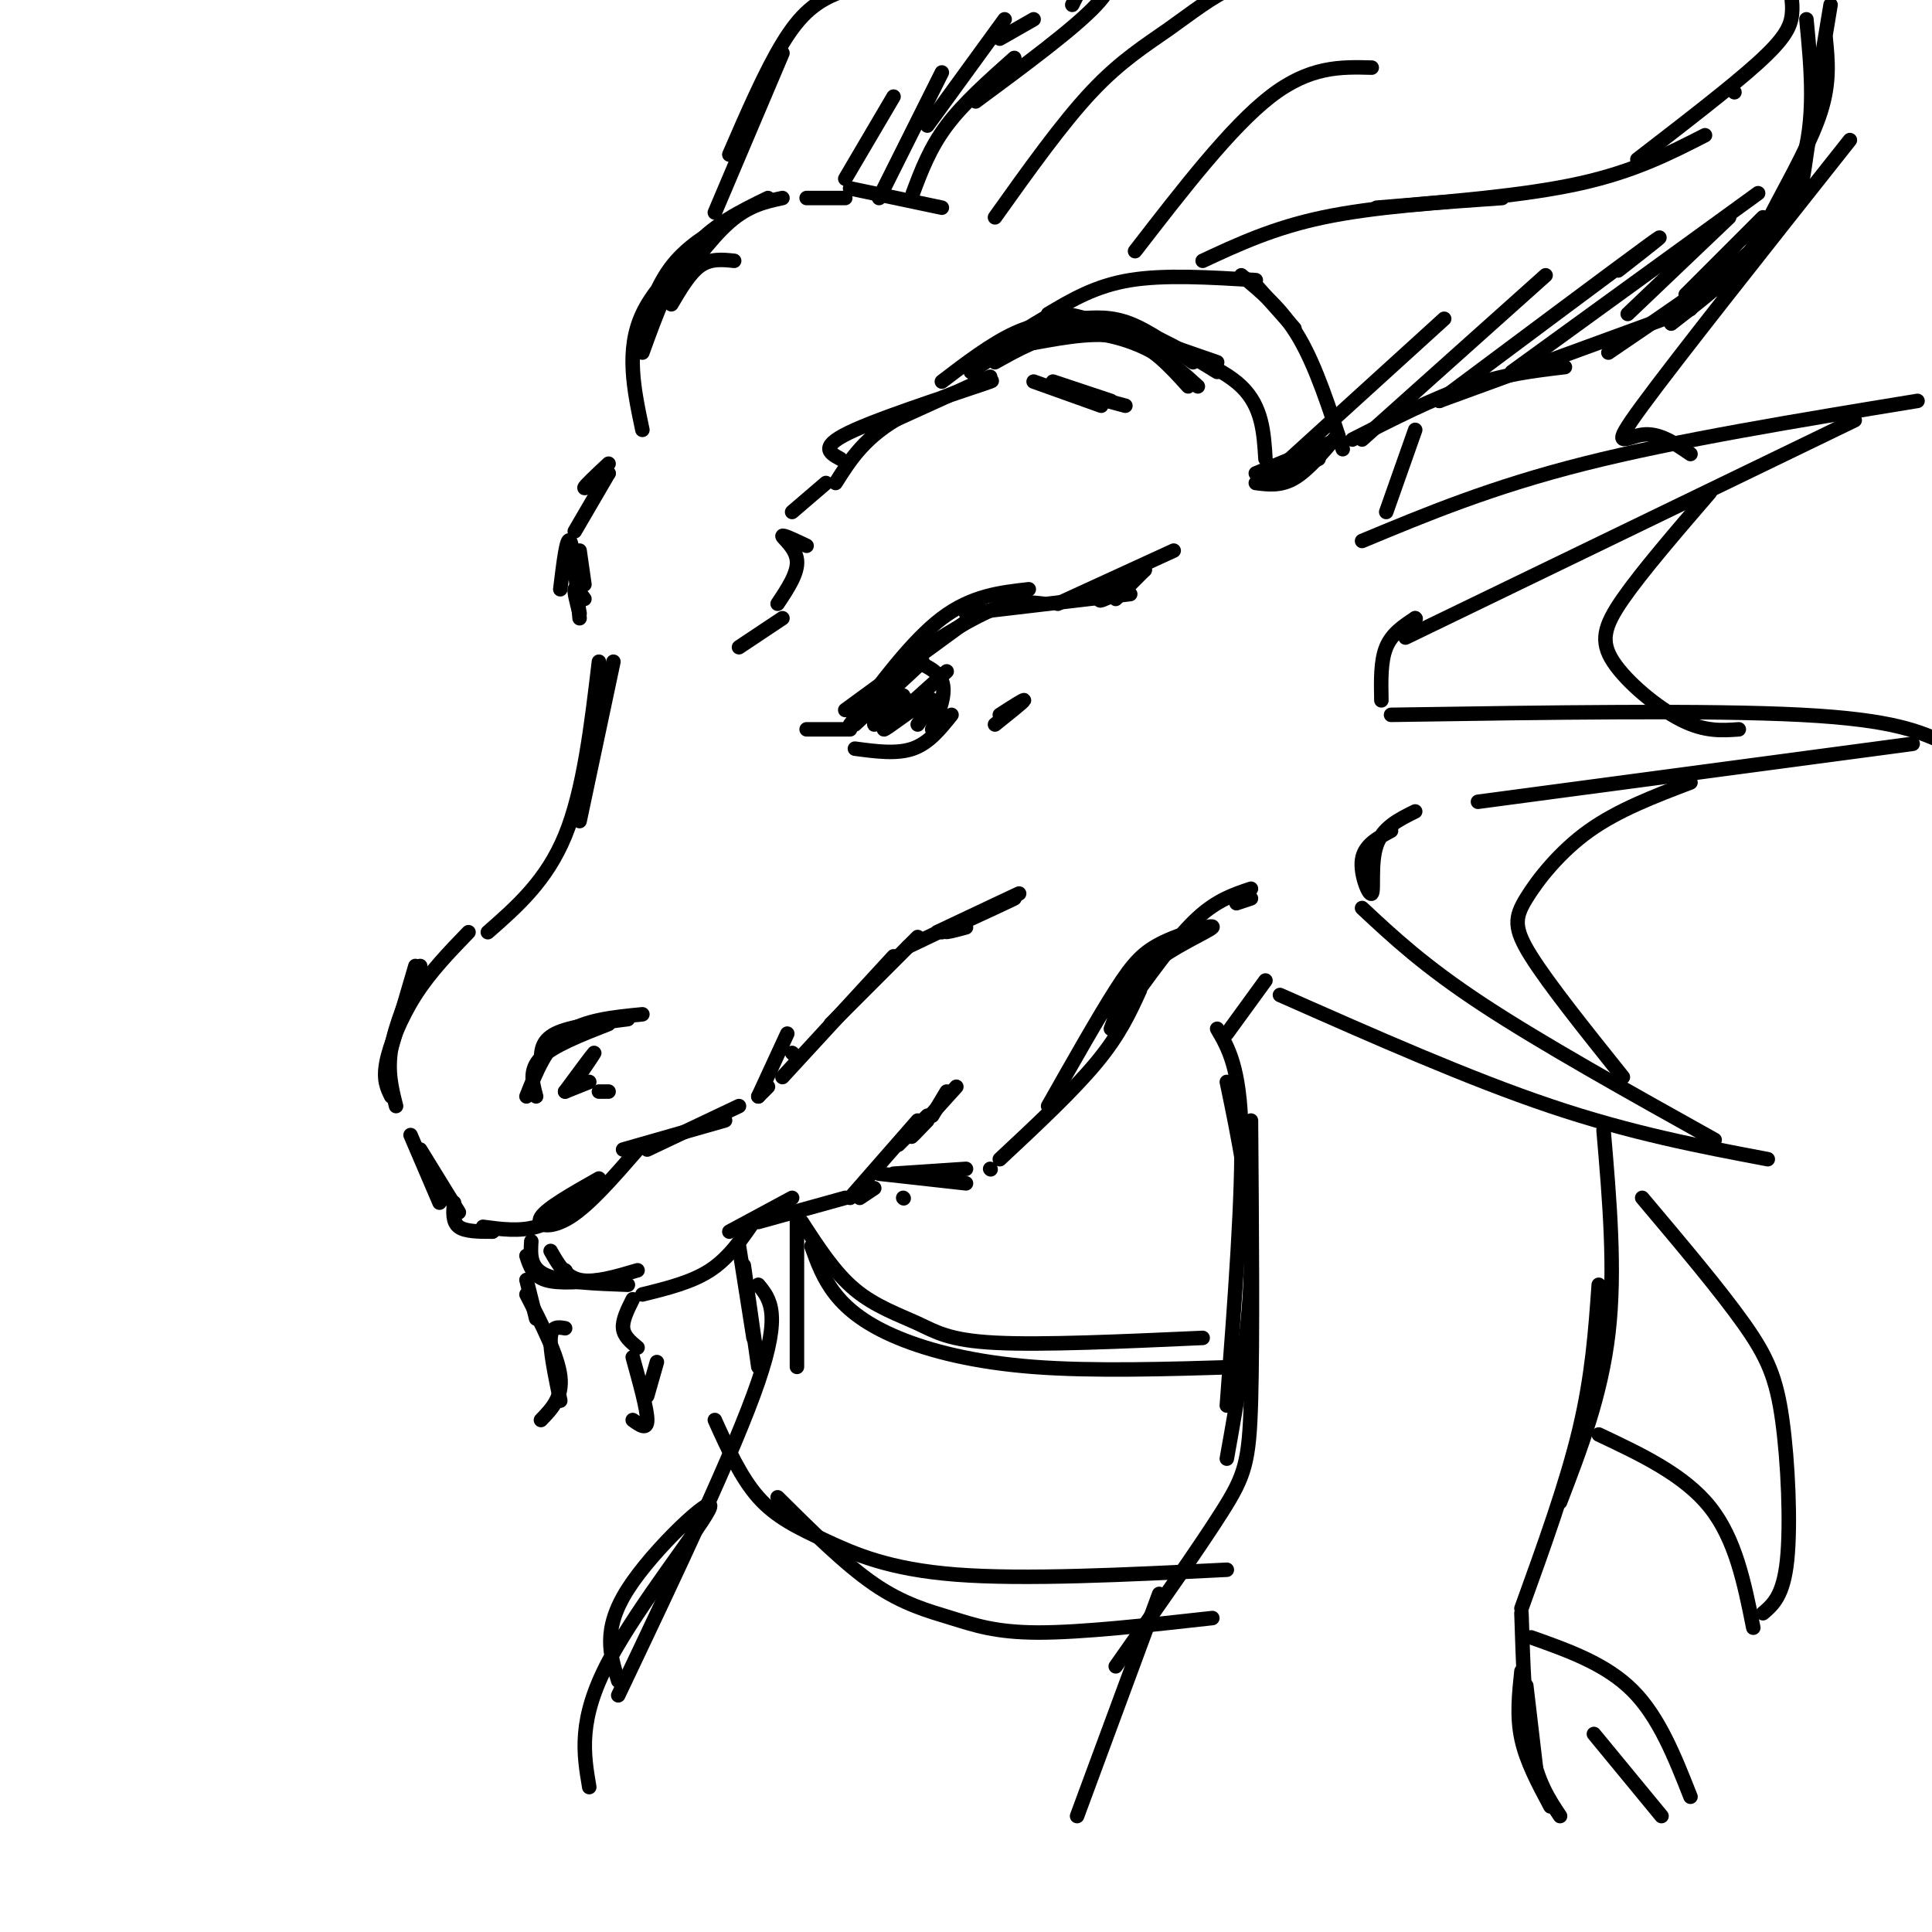<svg viewBox='0 0 400 400' version='1.1' xmlns='http://www.w3.org/2000/svg' xmlns:xlink='http://www.w3.org/1999/xlink'><g fill='none' stroke='rgb(0,0,0)' stroke-width='3' stroke-linecap='round' stroke-linejoin='round'><path d='M127,137c0.000,0.000 -7.000,33.000 -7,33'/><path d='M124,137c-1.583,13.333 -3.167,26.667 -7,36c-3.833,9.333 -9.917,14.667 -16,20'/><path d='M97,193c-3.956,4.089 -7.911,8.178 -11,13c-3.089,4.822 -5.311,10.378 -6,14c-0.689,3.622 0.156,5.311 1,7'/><path d='M81,217c0.000,0.000 5.000,-17.000 5,-17'/><path d='M87,200c-2.583,6.083 -5.167,12.167 -6,17c-0.833,4.833 0.083,8.417 1,12'/><path d='M85,235c0.000,0.000 6.000,14.000 6,14'/><path d='M87,238c0.000,0.000 8.000,13.000 8,13'/><path d='M94,249c-0.167,2.000 -0.333,4.000 1,5c1.333,1.000 4.167,1.000 7,1'/><path d='M100,254c3.750,0.500 7.500,1.000 11,0c3.500,-1.000 6.750,-3.500 10,-6'/><path d='M124,244c-5.422,3.067 -10.844,6.133 -12,8c-1.156,1.867 1.956,2.533 6,0c4.044,-2.533 9.022,-8.267 14,-14'/><path d='M129,238c9.917,-2.833 19.833,-5.667 21,-6c1.167,-0.333 -6.417,1.833 -14,4'/><path d='M134,238c0.000,0.000 19.000,-9.000 19,-9'/><path d='M157,227c0.000,0.000 2.000,-2.000 2,-2'/><path d='M157,227c0.000,0.000 6.000,-13.000 6,-13'/><path d='M164,218c0.000,0.000 0.100,0.100 0.1,0.1'/><path d='M162,223c0.000,0.000 23.000,-25.000 23,-25'/><path d='M172,212c0.000,0.000 18.000,-18.000 18,-18'/><path d='M188,196c11.000,-5.250 22.000,-10.500 23,-11c1.000,-0.500 -8.000,3.750 -17,8'/><path d='M195,193c7.844,-3.622 15.689,-7.244 15,-7c-0.689,0.244 -9.911,4.356 -13,6c-3.089,1.644 -0.044,0.822 3,0'/><path d='M109,260c0.667,2.083 1.333,4.167 4,5c2.667,0.833 7.333,0.417 12,0'/><path d='M117,263c0.000,0.000 0.100,0.100 0.1,0.1'/><path d='M110,257c-0.167,2.750 -0.333,5.500 3,7c3.333,1.500 10.167,1.750 17,2'/><path d='M114,259c1.500,2.667 3.000,5.333 6,6c3.000,0.667 7.500,-0.667 12,-2'/><path d='M133,268c5.083,-1.250 10.167,-2.500 14,-5c3.833,-2.500 6.417,-6.250 9,-10'/><path d='M151,255c0.000,0.000 13.000,-7.000 13,-7'/><path d='M157,253c0.000,0.000 18.000,-5.000 18,-5'/><path d='M176,248c0.000,0.000 14.000,-16.000 14,-16'/><path d='M192,231c0.000,0.000 -6.000,6.000 -6,6'/><path d='M198,225c-4.000,4.417 -8.000,8.833 -9,10c-1.000,1.167 1.000,-0.917 3,-3'/><path d='M196,226c0.000,0.000 -3.000,5.000 -3,5'/><path d='M182,243c0.000,0.000 18.000,2.000 18,2'/><path d='M185,243c0.000,0.000 15.000,-1.000 15,-1'/><path d='M207,240c7.583,-7.083 15.167,-14.167 20,-20c4.833,-5.833 6.917,-10.417 9,-15'/><path d='M217,229c5.179,-9.145 10.357,-18.290 14,-24c3.643,-5.710 5.750,-7.984 10,-10c4.250,-2.016 10.644,-3.774 10,-3c-0.644,0.774 -8.327,4.078 -13,8c-4.673,3.922 -6.337,8.461 -8,13'/><path d='M235,206c4.500,-6.167 9.000,-12.333 13,-16c4.000,-3.667 7.500,-4.833 11,-6'/><path d='M259,186c0.000,0.000 -3.000,1.000 -3,1'/><path d='M205,242c0.000,0.000 0.100,0.100 0.1,0.1'/><path d='M187,248c0.000,0.000 0.100,0.100 0.1,0.1'/><path d='M181,246c0.000,0.000 -3.000,2.000 -3,2'/><path d='M109,265c0.000,0.000 2.000,8.000 2,8'/><path d='M109,268c3.250,6.333 6.500,12.667 7,17c0.500,4.333 -1.750,6.667 -4,9'/><path d='M116,290c-1.083,-5.250 -2.167,-10.500 -2,-13c0.167,-2.500 1.583,-2.250 3,-2'/><path d='M131,269c-1.083,2.167 -2.167,4.333 -2,6c0.167,1.667 1.583,2.833 3,4'/><path d='M131,281c1.500,5.417 3.000,10.833 3,13c0.000,2.167 -1.500,1.083 -3,0'/><path d='M134,289c0.000,0.000 2.000,-7.000 2,-7'/><path d='M109,227c2.000,-5.083 4.000,-10.167 8,-13c4.000,-2.833 10.000,-3.417 16,-4'/><path d='M130,211c-6.000,0.750 -12.000,1.500 -15,3c-3.000,1.500 -3.000,3.750 -3,6'/><path d='M111,227c-0.750,-2.750 -1.500,-5.500 1,-8c2.500,-2.500 8.250,-4.750 14,-7'/><path d='M117,226c2.833,-3.833 5.667,-7.667 6,-8c0.333,-0.333 -1.833,2.833 -4,6'/><path d='M117,226c0.000,0.000 5.000,-2.000 5,-2'/><path d='M124,226c0.000,0.000 2.000,0.000 2,0'/><path d='M167,151c0.000,0.000 9.000,0.000 9,0'/><path d='M176,150c6.417,-8.667 12.833,-17.333 19,-22c6.167,-4.667 12.083,-5.333 18,-6'/><path d='M209,125c0.000,0.000 0.100,0.100 0.1,0.1'/><path d='M190,135c5.833,-3.667 11.667,-7.333 16,-9c4.333,-1.667 7.167,-1.333 10,-1'/><path d='M175,147c0.000,0.000 26.000,-19.000 26,-19'/><path d='M200,127c0.000,0.000 34.000,-4.000 34,-4'/><path d='M219,125c0.000,0.000 24.000,-11.000 24,-11'/><path d='M237,118c-4.000,2.583 -8.000,5.167 -9,6c-1.000,0.833 1.000,-0.083 3,-1'/><path d='M237,118c0.000,0.000 -6.000,6.000 -6,6'/><path d='M187,136c3.500,1.250 7.000,2.500 8,5c1.000,2.500 -0.500,6.250 -2,10'/><path d='M177,155c4.333,0.583 8.667,1.167 12,0c3.333,-1.167 5.667,-4.083 8,-7'/><path d='M177,150c0.000,0.000 14.000,-13.000 14,-13'/><path d='M187,144c-3.083,2.917 -6.167,5.833 -6,6c0.167,0.167 3.583,-2.417 7,-5'/><path d='M196,139c-6.533,5.844 -13.067,11.689 -13,12c0.067,0.311 6.733,-4.911 9,-6c2.267,-1.089 0.133,1.956 -2,5'/><path d='M206,150c2.917,-2.333 5.833,-4.667 6,-5c0.167,-0.333 -2.417,1.333 -5,3'/><path d='M153,134c0.000,0.000 9.000,-6.000 9,-6'/><path d='M161,125c2.133,-3.200 4.267,-6.400 4,-9c-0.267,-2.600 -2.933,-4.600 -3,-5c-0.067,-0.400 2.467,0.800 5,2'/><path d='M164,106c0.000,0.000 7.000,-6.000 7,-6'/><path d='M173,100c3.065,-4.863 6.131,-9.726 14,-14c7.869,-4.274 20.542,-7.958 18,-7c-2.542,0.958 -20.298,6.560 -28,10c-7.702,3.440 -5.351,4.720 -3,6'/><path d='M183,88c0.000,0.000 22.000,-10.000 22,-10'/><path d='M214,79c0.000,0.000 14.000,5.000 14,5'/><path d='M221,81c-2.500,-0.750 -5.000,-1.500 -3,-1c2.000,0.500 8.500,2.250 15,4'/><path d='M230,83c0.000,0.000 -12.000,-4.000 -12,-4'/><path d='M120,128c-0.667,-7.500 -1.333,-15.000 -2,-16c-0.667,-1.000 -1.333,4.500 -2,10'/><path d='M120,127c-0.583,-2.250 -1.167,-4.500 -1,-5c0.167,-0.500 1.083,0.750 2,2'/><path d='M121,121c0.000,0.000 -1.000,-7.000 -1,-7'/><path d='M119,110c0.000,0.000 7.000,-12.000 7,-12'/><path d='M126,98c-2.500,1.667 -5.000,3.333 -5,3c0.000,-0.333 2.500,-2.667 5,-5'/><path d='M133,89c-1.750,-8.268 -3.500,-16.536 0,-24c3.500,-7.464 12.250,-14.125 14,-16c1.750,-1.875 -3.500,1.036 -7,5c-3.500,3.964 -5.250,8.982 -7,14'/><path d='M133,73c2.833,-7.833 5.667,-15.667 10,-21c4.333,-5.333 10.167,-8.167 16,-11'/><path d='M162,41c-3.500,0.750 -7.000,1.500 -11,5c-4.000,3.500 -8.500,9.750 -13,16'/><path d='M139,63c1.917,-3.250 3.833,-6.500 6,-8c2.167,-1.500 4.583,-1.250 7,-1'/><path d='M167,41c0.000,0.000 8.000,0.000 8,0'/><path d='M195,79c5.119,-3.905 10.238,-7.810 15,-10c4.762,-2.190 9.167,-2.667 13,-3c3.833,-0.333 7.095,-0.524 11,1c3.905,1.524 8.452,4.762 13,8'/><path d='M248,80c-3.200,-2.911 -6.400,-5.822 -11,-8c-4.600,-2.178 -10.600,-3.622 -16,-3c-5.400,0.622 -10.200,3.311 -15,6'/><path d='M201,77c4.911,-3.286 9.821,-6.571 14,-8c4.179,-1.429 7.625,-1.000 11,-1c3.375,0.000 6.679,-0.429 11,1c4.321,1.429 9.661,4.714 15,8'/><path d='M246,80c-3.833,-4.250 -7.667,-8.500 -13,-10c-5.333,-1.500 -12.167,-0.250 -19,1'/><path d='M208,71c2.978,-1.911 5.956,-3.822 8,-5c2.044,-1.178 3.156,-1.622 9,0c5.844,1.622 16.422,5.311 27,9'/><path d='M176,39c0.000,0.000 19.000,4.000 19,4'/><path d='M148,44c0.000,0.000 14.000,-33.000 14,-33'/><path d='M151,32c3.711,-8.556 7.422,-17.111 11,-23c3.578,-5.889 7.022,-9.111 13,-11c5.978,-1.889 14.489,-2.444 23,-3'/><path d='M189,40c1.750,-4.667 3.500,-9.333 7,-14c3.500,-4.667 8.750,-9.333 14,-14'/><path d='M202,21c10.250,-7.583 20.500,-15.167 25,-20c4.500,-4.833 3.250,-6.917 2,-9'/><path d='M222,1c0.000,0.000 2.000,-4.000 2,-4'/><path d='M217,65c4.917,-2.917 9.833,-5.833 17,-7c7.167,-1.167 16.583,-0.583 26,0'/><path d='M260,59c0.000,0.000 8.000,9.000 8,9'/><path d='M236,70c8.333,2.917 16.667,5.833 21,10c4.333,4.167 4.667,9.583 5,15'/><path d='M257,57c4.250,3.500 8.500,7.000 12,13c3.500,6.000 6.250,14.500 9,23'/><path d='M260,98c0.000,0.000 17.000,-7.000 17,-7'/><path d='M277,90c-3.083,3.667 -6.167,7.333 -9,9c-2.833,1.667 -5.417,1.333 -8,1'/><path d='M262,100c0.000,0.000 11.000,-5.000 11,-5'/><path d='M249,54c7.333,-3.417 14.667,-6.833 25,-9c10.333,-2.167 23.667,-3.083 37,-4'/><path d='M285,43c15.333,-1.250 30.667,-2.500 42,-5c11.333,-2.500 18.667,-6.250 26,-10'/><path d='M339,33c9.756,-7.511 19.511,-15.022 25,-20c5.489,-4.978 6.711,-7.422 7,-10c0.289,-2.578 -0.356,-5.289 -1,-8'/><path d='M359,19c0.000,0.000 0.100,0.100 0.1,0.1'/><path d='M280,91c8.333,-4.250 16.667,-8.500 24,-11c7.333,-2.500 13.667,-3.250 20,-4'/><path d='M298,83c0.000,0.000 52.000,-19.000 52,-19'/><path d='M346,67c5.274,-4.077 10.548,-8.155 14,-12c3.452,-3.845 5.083,-7.458 8,-13c2.917,-5.542 7.119,-13.012 9,-19c1.881,-5.988 1.440,-10.494 1,-15'/><path d='M374,4c1.000,10.333 2.000,20.667 -1,30c-3.000,9.333 -10.000,17.667 -17,26'/><path d='M379,1c-1.956,11.733 -3.911,23.467 -5,31c-1.089,7.533 -1.311,10.867 -8,17c-6.689,6.133 -19.844,15.067 -33,24'/><path d='M266,96c0.000,0.000 33.000,-30.000 33,-30'/><path d='M282,91c0.000,0.000 38.000,-34.000 38,-34'/><path d='M298,83c18.417,-13.750 36.833,-27.500 43,-32c6.167,-4.500 0.083,0.250 -6,5'/><path d='M313,77c0.000,0.000 51.000,-37.000 51,-37'/><path d='M337,65c0.000,0.000 21.000,-20.000 21,-20'/><path d='M349,61c0.000,0.000 16.000,-16.000 16,-16'/><path d='M175,37c0.000,0.000 10.000,-17.000 10,-17'/><path d='M182,41c0.000,0.000 13.000,-26.000 13,-26'/><path d='M192,26c0.000,0.000 16.000,-22.000 16,-22'/><path d='M207,8c0.000,0.000 7.000,-4.000 7,-4'/><path d='M293,89c0.000,0.000 -6.000,17.000 -6,17'/><path d='M282,112c13.417,-5.583 26.833,-11.167 46,-16c19.167,-4.833 44.083,-8.917 69,-13'/><path d='M384,87c0.000,0.000 -93.000,45.000 -93,45'/><path d='M293,128c0.000,0.000 0.100,0.100 0.1,0.1'/><path d='M293,128c-2.417,1.583 -4.833,3.167 -6,6c-1.167,2.833 -1.083,6.917 -1,11'/><path d='M288,148c32.917,-0.500 65.833,-1.000 85,0c19.167,1.000 24.583,3.500 30,6'/><path d='M396,154c0.000,0.000 -90.000,12.000 -90,12'/><path d='M293,168c-3.363,1.655 -6.726,3.310 -8,7c-1.274,3.690 -0.458,9.417 -1,10c-0.542,0.583 -2.440,-3.976 -2,-7c0.440,-3.024 3.220,-4.512 6,-6'/><path d='M282,188c6.417,6.000 12.833,12.000 25,20c12.167,8.000 30.083,18.000 48,28'/><path d='M366,240c-14.083,-2.667 -28.167,-5.333 -45,-11c-16.833,-5.667 -36.417,-14.333 -56,-23'/><path d='M262,203c0.000,0.000 -8.000,11.000 -8,11'/><path d='M252,213c2.333,4.000 4.667,8.000 5,21c0.333,13.000 -1.333,35.000 -3,57'/><path d='M254,224c2.500,12.000 5.000,24.000 5,37c0.000,13.000 -2.500,27.000 -5,41'/><path d='M259,232c0.178,22.644 0.356,45.289 0,58c-0.356,12.711 -1.244,15.489 -6,23c-4.756,7.511 -13.378,19.756 -22,32'/><path d='M240,330c0.000,0.000 -17.000,46.000 -17,46'/><path d='M165,252c0.000,0.000 0.000,31.000 0,31'/><path d='M153,258c0.000,0.000 3.000,19.000 3,19'/><path d='M154,262c0.000,0.000 3.000,21.000 3,21'/><path d='M157,266c2.417,2.917 4.833,5.833 0,20c-4.833,14.167 -16.917,39.583 -29,65'/><path d='M128,348c-1.679,-5.310 -3.357,-10.619 2,-19c5.357,-8.381 17.750,-19.833 17,-17c-0.750,2.833 -14.643,19.952 -21,32c-6.357,12.048 -5.179,19.024 -4,26'/><path d='M166,253c3.399,5.250 6.798,10.500 11,14c4.202,3.500 9.208,5.250 13,7c3.792,1.750 6.369,3.500 16,4c9.631,0.500 26.315,-0.250 43,-1'/><path d='M168,258c1.220,3.387 2.440,6.774 5,10c2.560,3.226 6.458,6.292 13,9c6.542,2.708 15.726,5.060 28,6c12.274,0.940 27.637,0.470 43,0'/><path d='M148,294c2.690,5.958 5.381,11.917 9,16c3.619,4.083 8.167,6.292 14,9c5.833,2.708 12.952,5.917 27,7c14.048,1.083 35.024,0.042 56,-1'/><path d='M161,310c6.964,6.923 13.929,13.845 20,18c6.071,4.155 11.250,5.542 16,7c4.750,1.458 9.071,2.988 18,3c8.929,0.012 22.464,-1.494 36,-3'/><path d='M383,29c-17.933,22.644 -35.867,45.289 -43,55c-7.133,9.711 -3.467,6.489 0,6c3.467,-0.489 6.733,1.756 10,4'/><path d='M354,102c-7.036,8.173 -14.071,16.345 -18,22c-3.929,5.655 -4.750,8.792 -2,13c2.750,4.208 9.071,9.488 14,12c4.929,2.512 8.464,2.256 12,2'/><path d='M350,162c-7.488,2.851 -14.976,5.702 -21,10c-6.024,4.298 -10.583,10.042 -13,14c-2.417,3.958 -2.690,6.131 1,12c3.690,5.869 11.345,15.435 19,25'/><path d='M332,234c1.250,14.583 2.500,29.167 1,42c-1.500,12.833 -5.750,23.917 -10,35'/><path d='M331,266c-0.667,9.417 -1.333,18.833 -4,30c-2.667,11.167 -7.333,24.083 -12,37'/><path d='M315,334c0.333,10.500 0.667,21.000 2,28c1.333,7.000 3.667,10.500 6,14'/><path d='M318,366c0.000,0.000 -2.000,-17.000 -2,-17'/><path d='M315,346c-0.500,4.667 -1.000,9.333 0,14c1.000,4.667 3.500,9.333 6,14'/><path d='M340,248c8.030,9.524 16.060,19.048 21,26c4.940,6.952 6.792,11.333 8,20c1.208,8.667 1.774,21.619 1,29c-0.774,7.381 -2.887,9.190 -5,11'/><path d='M331,297c8.833,4.167 17.667,8.333 23,15c5.333,6.667 7.167,15.833 9,25'/><path d='M317,339c7.750,2.750 15.500,5.500 21,11c5.500,5.500 8.750,13.750 12,22'/><path d='M330,359c0.000,0.000 14.000,17.000 14,17'/><path d='M206,45c6.952,-9.756 13.905,-19.512 20,-26c6.095,-6.488 11.333,-9.708 16,-13c4.667,-3.292 8.762,-6.655 14,-9c5.238,-2.345 11.619,-3.673 18,-5'/><path d='M235,52c9.917,-12.833 19.833,-25.667 28,-32c8.167,-6.333 14.583,-6.167 21,-6'/></g>
</svg>